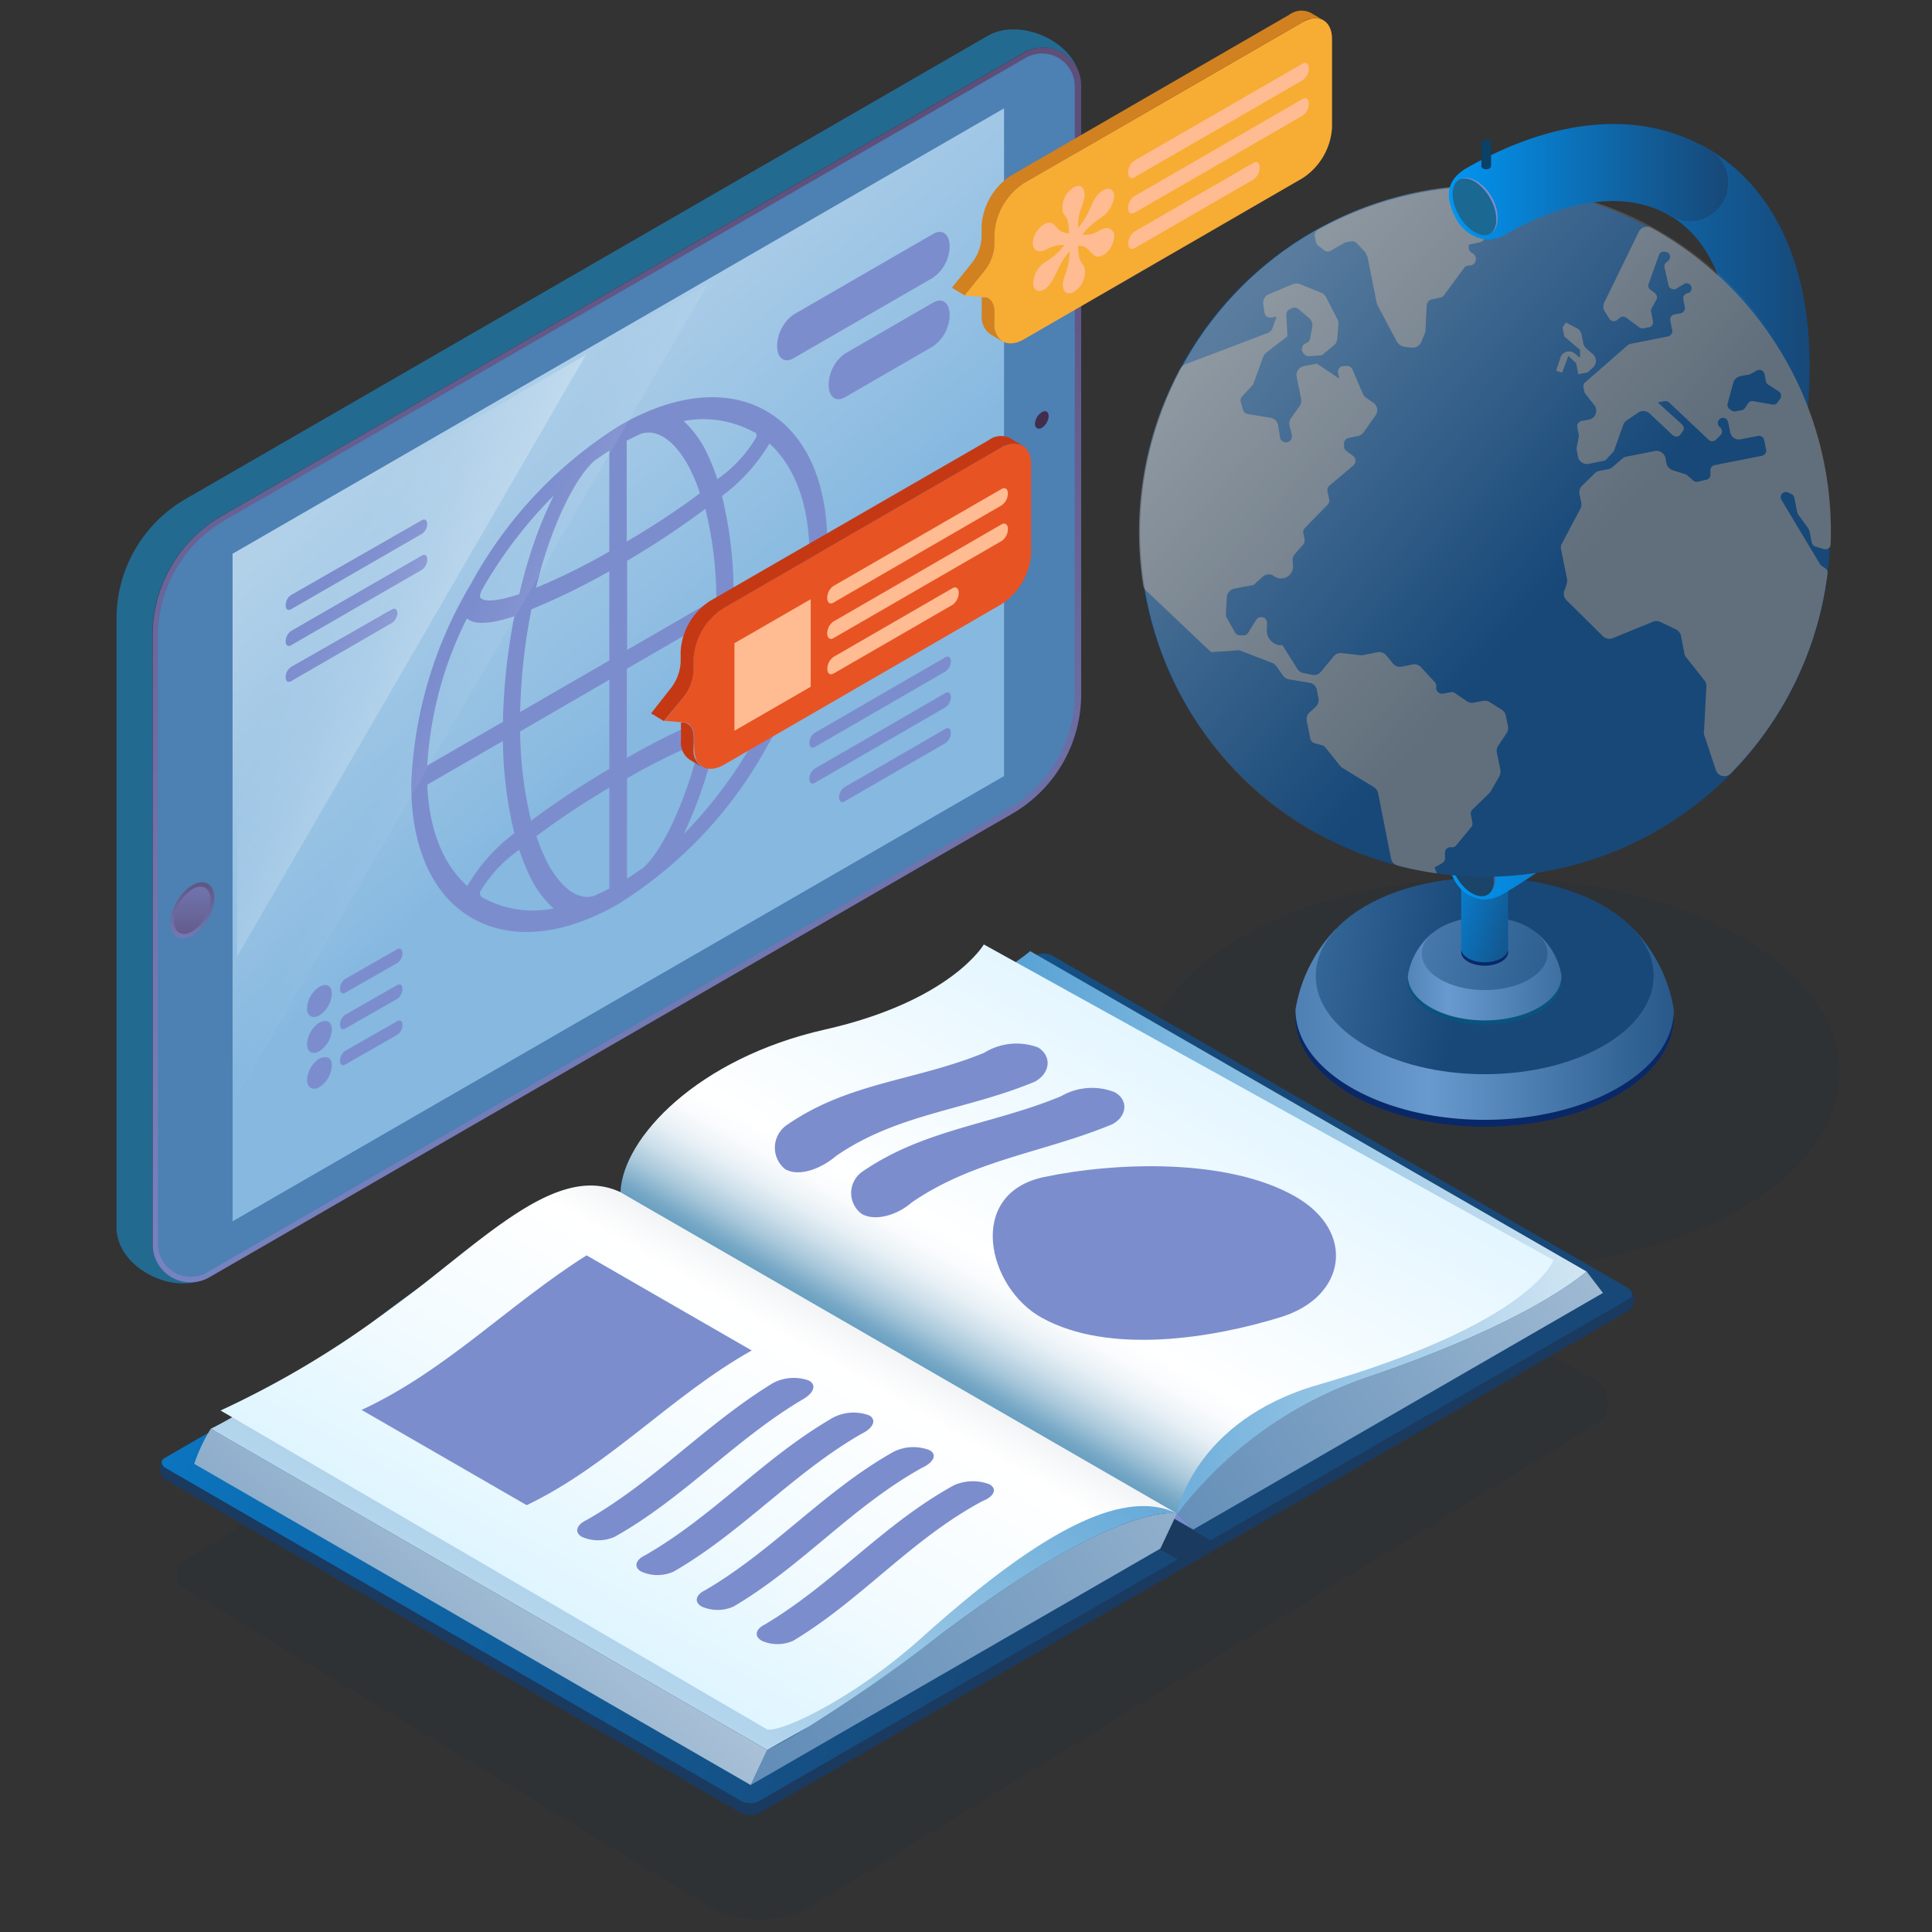 <svg xmlns="http://www.w3.org/2000/svg" xmlns:xlink="http://www.w3.org/1999/xlink" viewBox="0 0 130 130"><rect x="0" y="0" width="130" height="130" fill="#333333" stroke="none"/><defs><style>.cls-1{isolation:isolate;}.cls-2,.cls-43{fill:#c43914;}.cls-2{opacity:0;}.cls-3{fill:#0d2e4f;opacity:0.1;}.cls-4{fill:#236a91;}.cls-5{fill:url(#Gradiente_sem_nome_96);}.cls-6{fill:#4d80b3;}.cls-7{fill:url(#Gradiente_sem_nome_89);}.cls-8{fill:url(#Gradiente_sem_nome_89-2);}.cls-9{fill:url(#linear-gradient);}.cls-10{fill:#422d4d;}.cls-11,.cls-37{mix-blend-mode:color-dodge;}.cls-12{fill:#7c8dce;}.cls-13{fill:url(#Gradiente_sem_nome_53);}.cls-14{fill:url(#Gradiente_sem_nome_52);}.cls-15{fill:#1a3a60;}.cls-16{fill:url(#linear-gradient-2);}.cls-17{fill:url(#linear-gradient-3);}.cls-18{fill:url(#linear-gradient-4);}.cls-19{fill:url(#linear-gradient-5);}.cls-20{fill:url(#linear-gradient-6);}.cls-21{fill:url(#linear-gradient-7);}.cls-22{fill:url(#linear-gradient-8);}.cls-23{fill:url(#linear-gradient-9);}.cls-24{fill:url(#linear-gradient-10);}.cls-25{mix-blend-mode:color-burn;}.cls-26{fill:#092868;}.cls-27{fill:url(#linear-gradient-11);}.cls-28{fill:url(#linear-gradient-12);}.cls-29{fill:#0a537f;}.cls-30{fill:url(#linear-gradient-13);}.cls-31{fill:url(#linear-gradient-14);}.cls-32{fill:url(#linear-gradient-15);}.cls-33{fill:url(#linear-gradient-16);}.cls-34{fill:#5d4e7a;}.cls-35{fill:#1a4568;}.cls-36{fill:url(#radial-gradient);}.cls-37{fill:#7f7f7f;opacity:0.72;}.cls-38{opacity:0.5;fill:url(#linear-gradient-17);}.cls-39{fill:url(#linear-gradient-18);}.cls-40{fill:#1b6893;}.cls-41{fill:#0a4166;}.cls-42{fill:#e85324;}.cls-44{mix-blend-mode:soft-light;}.cls-45{fill:#ffbc92;}.cls-46{fill:#f7ac34;}.cls-47{fill:#d18120;}</style><linearGradient id="Gradiente_sem_nome_96" x1="41.49" y1="112.31" x2="41.49" y2="8.49" gradientUnits="userSpaceOnUse"><stop offset="0" stop-color="#7c8dce"/><stop offset="0.19" stop-color="#7986c5"/><stop offset="0.51" stop-color="#7074ad"/><stop offset="0.9" stop-color="#615685"/><stop offset="1" stop-color="#5d4e7a"/></linearGradient><linearGradient id="Gradiente_sem_nome_89" x1="12.94" y1="65.09" x2="12.94" y2="58.66" gradientTransform="translate(59.29 19.17) rotate(59.69)" gradientUnits="userSpaceOnUse"><stop offset="0" stop-color="#7c8dce"/><stop offset="1" stop-color="#5d4e7a"/></linearGradient><linearGradient id="Gradiente_sem_nome_89-2" x1="12.94" y1="56.5" x2="12.94" y2="64.64" gradientTransform="matrix(1, 0, 0, 1, 0, 0)" xlink:href="#Gradiente_sem_nome_89"/><linearGradient id="linear-gradient" x1="-25.72" y1="-32.2" x2="44.33" y2="47.86" gradientUnits="userSpaceOnUse"><stop offset="0" stop-color="#e9f1f4"/><stop offset="0.21" stop-color="#e5eff3"/><stop offset="0.41" stop-color="#dae8f1"/><stop offset="0.6" stop-color="#c7deed"/><stop offset="0.79" stop-color="#adcee8"/><stop offset="0.98" stop-color="#8bbbe1"/><stop offset="1" stop-color="#86b8e0"/></linearGradient><linearGradient id="Gradiente_sem_nome_53" x1="-918.37" y1="-2675.15" x2="-888.05" y2="-2644.82" gradientTransform="matrix(0.87, -0.5, 0, 1.15, 811.89, 2664.78)" gradientUnits="userSpaceOnUse"><stop offset="0.42" stop-color="#fff" stop-opacity="0"/><stop offset="0.47" stop-color="#fff" stop-opacity="0.03"/><stop offset="0.55" stop-color="#fff" stop-opacity="0.1"/><stop offset="0.63" stop-color="#fff" stop-opacity="0.23"/><stop offset="0.73" stop-color="#fff" stop-opacity="0.4"/><stop offset="0.84" stop-color="#fff" stop-opacity="0.62"/><stop offset="0.96" stop-color="#fff" stop-opacity="0.89"/><stop offset="1" stop-color="#fff"/></linearGradient><linearGradient id="Gradiente_sem_nome_52" x1="-918.57" y1="-2674.68" x2="-896.08" y2="-2652.19" gradientTransform="matrix(0.87, -0.5, 0, 1.15, 811.89, 2664.78)" gradientUnits="userSpaceOnUse"><stop offset="0.17" stop-color="#fff" stop-opacity="0"/><stop offset="0.25" stop-color="#fff" stop-opacity="0.03"/><stop offset="0.35" stop-color="#fff" stop-opacity="0.1"/><stop offset="0.48" stop-color="#fff" stop-opacity="0.23"/><stop offset="0.62" stop-color="#fff" stop-opacity="0.4"/><stop offset="0.77" stop-color="#fff" stop-opacity="0.62"/><stop offset="0.94" stop-color="#fff" stop-opacity="0.89"/><stop offset="1" stop-color="#fff"/></linearGradient><linearGradient id="linear-gradient-2" x1="-20.27" y1="71.2" x2="68.32" y2="112.59" gradientUnits="userSpaceOnUse"><stop offset="0" stop-color="#0196f4"/><stop offset="0.13" stop-color="#048be2"/><stop offset="0.73" stop-color="#125b96"/><stop offset="1" stop-color="#174878"/></linearGradient><linearGradient id="linear-gradient-3" x1="0.3" y1="52.9" x2="73.19" y2="82.8" xlink:href="#linear-gradient-2"/><linearGradient id="linear-gradient-4" x1="141.72" y1="62.92" x2="71.19" y2="107.59" gradientUnits="userSpaceOnUse"><stop offset="0" stop-color="#fff"/><stop offset="0.1" stop-color="#e9eff5"/><stop offset="0.41" stop-color="#adc4d9"/><stop offset="0.68" stop-color="#81a4c5"/><stop offset="0.88" stop-color="#6690b9"/><stop offset="1" stop-color="#5c89b4"/></linearGradient><linearGradient id="linear-gradient-5" x1="44.06" y1="86.66" x2="118.93" y2="77.31" gradientUnits="userSpaceOnUse"><stop offset="0" stop-color="#0071bf"/><stop offset="0.34" stop-color="#54a0d4"/><stop offset="1" stop-color="#fff"/></linearGradient><linearGradient id="linear-gradient-6" x1="128.17" y1="73.45" x2="43.99" y2="122.19" xlink:href="#linear-gradient-4"/><linearGradient id="linear-gradient-7" x1="72.46" y1="54.34" x2="26.57" y2="133.83" xlink:href="#linear-gradient-5"/><linearGradient id="linear-gradient-8" x1="55.43" y1="82.58" x2="10.83" y2="131.94" xlink:href="#linear-gradient-4"/><linearGradient id="linear-gradient-9" x1="113.75" y1="11.58" x2="34.78" y2="148.35" gradientUnits="userSpaceOnUse"><stop offset="0" stop-color="#aae3ff"/><stop offset="0.1" stop-color="#afe5ff"/><stop offset="0.24" stop-color="#bfeaff"/><stop offset="0.38" stop-color="#d8f2ff"/><stop offset="0.54" stop-color="#fcfeff"/><stop offset="0.55" stop-color="#fff"/><stop offset="0.56" stop-color="#f9fbfd"/><stop offset="0.57" stop-color="#e9f1f6"/><stop offset="0.58" stop-color="#cddfea"/><stop offset="0.59" stop-color="#a7c7da"/><stop offset="0.6" stop-color="#77a8c6"/><stop offset="0.62" stop-color="#3c82ad"/><stop offset="0.63" stop-color="#005c94"/></linearGradient><linearGradient id="linear-gradient-10" x1="86.25" y1="30.41" x2="10.33" y2="161.9" gradientUnits="userSpaceOnUse"><stop offset="0.36" stop-color="#5d738b"/><stop offset="0.37" stop-color="#778a9e"/><stop offset="0.39" stop-color="#a8b3c0"/><stop offset="0.41" stop-color="#cdd4dc"/><stop offset="0.42" stop-color="#e9ecef"/><stop offset="0.44" stop-color="#f9fafb"/><stop offset="0.45" stop-color="#fff"/><stop offset="0.53" stop-color="#f2fbff"/><stop offset="0.66" stop-color="#d1f1ff"/><stop offset="0.85" stop-color="#9ce2ff"/><stop offset="1" stop-color="#6ad3ff"/></linearGradient><linearGradient id="linear-gradient-11" x1="67.96" y1="68.93" x2="117.38" y2="68.93" gradientUnits="userSpaceOnUse"><stop offset="0" stop-color="#174878"/><stop offset="0.57" stop-color="#689acf"/><stop offset="0.84" stop-color="#336496"/><stop offset="1" stop-color="#174878"/></linearGradient><linearGradient id="linear-gradient-12" x1="74.51" y1="61.53" x2="98.42" y2="65.42" gradientUnits="userSpaceOnUse"><stop offset="0" stop-color="#689acf"/><stop offset="0.62" stop-color="#336496"/><stop offset="1" stop-color="#174878"/></linearGradient><linearGradient id="linear-gradient-13" x1="11423.86" y1="65.74" x2="11449.38" y2="65.74" gradientTransform="matrix(-1, 0, 0, 1, 11535.86, 0)" xlink:href="#linear-gradient-11"/><linearGradient id="linear-gradient-14" x1="85.23" y1="60.28" x2="112.94" y2="67.6" xlink:href="#linear-gradient-12"/><linearGradient id="linear-gradient-15" x1="83.96" y1="56.16" x2="103.79" y2="62.64" gradientUnits="userSpaceOnUse"><stop offset="0" stop-color="#174878"/><stop offset="0.57" stop-color="#0196f4"/><stop offset="0.63" stop-color="#048be2"/><stop offset="0.88" stop-color="#125b96"/><stop offset="1" stop-color="#174878"/></linearGradient><linearGradient id="linear-gradient-16" x1="97.29" y1="35.1" x2="121.77" y2="35.1" xlink:href="#linear-gradient-2"/><radialGradient id="radial-gradient" cx="651.87" cy="-1168.63" fx="670.077" fy="-1185.916" r="25.1" gradientTransform="translate(-402.08 1270.06) rotate(-7.02)" gradientUnits="userSpaceOnUse"><stop offset="0" stop-color="#689acf"/><stop offset="1" stop-color="#174878"/></radialGradient><linearGradient id="linear-gradient-17" x1="108.56" y1="40.77" x2="71.82" y2="8.39" gradientTransform="translate(-5.12 -1.53) scale(1.01 1.01)" gradientUnits="userSpaceOnUse"><stop offset="0" stop-color="#fff" stop-opacity="0"/><stop offset="1" stop-color="#fff"/></linearGradient><linearGradient id="linear-gradient-18" x1="97.49" y1="12.24" x2="116.19" y2="12.24" xlink:href="#linear-gradient-2"/></defs><title>wwww-1</title><g class="cls-1"><g id="Слой_2" data-name="Слой 2"><g id="Layer_1" data-name="Layer 1"><rect class="cls-2" width="130" height="130"/><path class="cls-3" d="M12.44,106.92l35,21.2a7.11,7.11,0,0,0,7.4,0l52.56-32.29a1.76,1.76,0,0,0-.06-3L67.82,70.62,12.43,105A1.11,1.11,0,0,0,12.44,106.92Z"/><ellipse class="cls-3" cx="100.34" cy="72.19" rx="23.45" ry="13.15"/><path class="cls-4" d="M10.25,83.73v-41a9.25,9.25,0,0,1,4.64-8l54-31.19a2.56,2.56,0,0,1,3.81,1.86c-.32-2.63-4.06-4.23-6.22-3l-54,31.18a9.3,9.3,0,0,0-4.64,8v41c0,2.74,3.89,4.7,6.24,3.33A2.6,2.6,0,0,1,10.25,83.73Z"/><path class="cls-5" d="M68.1,54.76l-54,31.18a2.55,2.55,0,0,1-3.83-2.21v-41a9.25,9.25,0,0,1,4.64-8l54-31.19a2.56,2.56,0,0,1,3.84,2.22v41A9.29,9.29,0,0,1,68.1,54.76Z"/><path class="cls-6" d="M10.63,83.66V42.81a9,9,0,0,1,4.5-7.8L69,3.9a2.21,2.21,0,0,1,3.32,1.92V46.66a9,9,0,0,1-4.5,7.8L14,85.58A2.21,2.21,0,0,1,10.63,83.66Z"/><ellipse class="cls-7" cx="12.94" cy="61.26" rx="2.07" ry="1.2" transform="translate(-46.47 41.51) rotate(-59.69)"/><path class="cls-8" d="M14.17,60.54a2.7,2.7,0,0,1-1.23,2.13c-.68.4-1.24.08-1.24-.7a2.73,2.73,0,0,1,1.24-2.13C13.62,59.44,14.17,59.76,14.17,60.54Z"/><polygon class="cls-9" points="67.56 52.22 15.65 82.18 15.65 37.26 67.56 7.29 67.56 52.22"/><path class="cls-10" d="M70.56,28a1,1,0,0,1-.46.79c-.25.14-.46,0-.46-.26a1,1,0,0,1,.46-.79C70.35,27.58,70.56,27.7,70.56,28Z"/><g class="cls-11"><path class="cls-12" d="M51.67,50.12a28.27,28.27,0,0,0,4-13.48c0-4.35-1.51-7.43-4-8.92l0,0h0c-2.55-1.53-6.11-1.34-10,.93a28.84,28.84,0,0,0-10,10.67h0l0,0a28.34,28.34,0,0,0-4,13.49c0,4.35,1.51,7.43,4,8.91l0,0h0c2.55,1.53,6.11,1.34,10-.93a28.78,28.78,0,0,0,10-10.67h0ZM48.59,48a40.92,40.92,0,0,0,.78-7.11L54.46,38a25.61,25.61,0,0,1-2.68,9.9C51.24,47.4,50,47.56,48.59,48Zm-5.4,10.45c-.33.23-.67.46-1,.67V52.37a43.67,43.67,0,0,1,4.93-2.44c-.18.74-.38,1.47-.6,2.18C45.56,55.13,44.32,57.5,43.19,58.48Zm-6.5-.71a12,12,0,0,1-.6-1.48A55,55,0,0,1,41,53v6.79c-.34.17-.67.33-1,.48C38.88,60.64,37.64,59.7,36.69,57.77Zm-5.26,1.87c-1.58-1.42-2.56-3.74-2.68-6.81l5.09-2.94a27.45,27.45,0,0,0,.77,6.21A12,12,0,0,0,31.43,59.64Zm0-18c.53.49,1.75.33,3.18-.14a40.9,40.9,0,0,0-.77,7.1l-5.09,2.94A25.26,25.26,0,0,1,31.43,41.59ZM40,31c.34-.24.67-.46,1-.67v6.78a42.85,42.85,0,0,1-4.93,2.44c.18-.74.38-1.47.6-2.18C37.64,34.35,38.88,32,40,31Zm6.5.71a12,12,0,0,1,.6,1.48,53.55,53.55,0,0,1-4.93,3.25V29.65c.34-.17.68-.34,1-.48C44.32,28.84,45.56,29.78,46.51,31.71Zm5.27-1.87c1.57,1.42,2.55,3.74,2.68,6.81l-5.09,2.94a27.42,27.42,0,0,0-.78-6.21A12.31,12.31,0,0,0,51.78,29.84ZM48.2,40.26l-6,3.47v-6a56.53,56.53,0,0,0,5.26-3.49A25.4,25.4,0,0,1,48.2,40.26ZM41,38.44v6l-6,3.47A39.79,39.79,0,0,1,35.76,41,47.06,47.06,0,0,0,41,38.44ZM35,49.22l6-3.48v6a58.22,58.22,0,0,0-5.26,3.48A26.33,26.33,0,0,1,35,49.22ZM42.18,51v-6l6-3.47a37.91,37.91,0,0,1-.76,6.85A47.06,47.06,0,0,0,42.18,51Zm8.61-21.93a.31.31,0,0,1,.1.35,9,9,0,0,1-2.62,2.82,14.84,14.84,0,0,0-.69-1.73A7.06,7.06,0,0,0,46,28.33,7.09,7.09,0,0,1,50.79,29.11ZM37.26,33.35a26.93,26.93,0,0,0-1.63,4.1c-.26.82-.49,1.67-.69,2.53-1.63.54-2.47.51-2.63.21,0,0-.06-.12.11-.48A29.67,29.67,0,0,1,37.26,33.35Zm-4.84,27a.3.3,0,0,1-.11-.35,9.12,9.12,0,0,1,2.63-2.82,13,13,0,0,0,.69,1.73,6.77,6.77,0,0,0,1.63,2.22A7.07,7.07,0,0,1,32.42,60.37ZM46,56.13A29.17,29.17,0,0,0,47.58,52c.25-.82.48-1.67.69-2.53,1.63-.54,2.46-.51,2.62-.21,0,0,.06.12-.1.47A30.14,30.14,0,0,1,46,56.13Z"/><path class="cls-12" d="M28.39,35.92,19.58,41c-.2.11-.36,0-.36-.27h0a.85.85,0,0,1,.36-.69L28.39,35c.2-.11.36,0,.36.28h0A.84.84,0,0,1,28.39,35.92Z"/><path class="cls-12" d="M28.39,38.34l-8.81,5.08c-.2.12-.36,0-.36-.27h0a.88.88,0,0,1,.36-.69l8.81-5.08c.2-.12.36,0,.36.27h0A.86.86,0,0,1,28.39,38.34Z"/><path class="cls-12" d="M26.38,41.91l-6.8,3.93c-.2.11-.36,0-.36-.27h0a.85.85,0,0,1,.36-.69L26.38,41c.2-.11.36,0,.36.27h0A.85.85,0,0,1,26.38,41.91Z"/><path class="cls-12" d="M63.62,45.18l-8.8,5.09c-.2.11-.36,0-.36-.28h0a.84.84,0,0,1,.36-.68l8.8-5.09c.2-.11.36,0,.36.27h0A.86.86,0,0,1,63.62,45.18Z"/><path class="cls-12" d="M63.62,47.59l-8.8,5.09c-.2.11-.36,0-.36-.27h0a.86.86,0,0,1,.36-.69l8.8-5.09c.2-.11.36,0,.36.28h0A.84.84,0,0,1,63.62,47.59Z"/><path class="cls-12" d="M63.62,50l-6.8,3.93c-.2.11-.36,0-.36-.28h0a.84.84,0,0,1,.36-.68l6.8-3.93c.2-.12.36,0,.36.27h0A.86.86,0,0,1,63.62,50Z"/><path class="cls-12" d="M22.33,66.87a1.87,1.87,0,0,1-.84,1.45c-.46.26-.83.05-.83-.48a1.83,1.83,0,0,1,.83-1.44C22,66.13,22.33,66.34,22.33,66.87Z"/><path class="cls-12" d="M22.33,69.29a1.84,1.84,0,0,1-.84,1.44c-.46.27-.83.06-.83-.47a1.86,1.86,0,0,1,.83-1.45C22,68.55,22.33,68.76,22.33,69.29Z"/><path class="cls-12" d="M22.33,71.71a1.85,1.85,0,0,1-.84,1.44c-.46.27-.83,0-.83-.48a1.84,1.84,0,0,1,.83-1.44C22,71,22.33,71.18,22.33,71.71Z"/><path class="cls-12" d="M26.73,69.63l-3.5,2c-.2.12-.35,0-.35-.26h0a.8.8,0,0,1,.35-.66l3.5-2c.2-.11.35,0,.35.26h0A.82.82,0,0,1,26.73,69.63Z"/><path class="cls-12" d="M26.73,67.21l-3.5,2c-.2.11-.35,0-.35-.27h0a.81.81,0,0,1,.35-.66l3.5-2c.2-.11.35,0,.35.27h0A.81.81,0,0,1,26.73,67.21Z"/><path class="cls-12" d="M26.73,64.8l-3.5,2c-.2.11-.35,0-.35-.26h0a.82.82,0,0,1,.35-.67l3.5-2c.2-.11.35,0,.35.26h0A.82.82,0,0,1,26.73,64.8Z"/><path class="cls-12" d="M62.79,18.68l-9.4,5.43c-.6.35-1.1,0-1.1-.83h0a2.67,2.67,0,0,1,1.1-2.11l9.4-5.43c.61-.35,1.11,0,1.11.84h0A2.63,2.63,0,0,1,62.79,18.68Z"/><path class="cls-12" d="M62.79,23.3l-5.93,3.43c-.61.35-1.1,0-1.1-.84h0a2.62,2.62,0,0,1,1.1-2.1l5.93-3.43c.61-.35,1.11,0,1.11.84h0A2.63,2.63,0,0,1,62.79,23.3Z"/></g><polygon class="cls-13" points="15.94 73.78 15.94 37.43 47.62 19.14 15.94 73.78"/><polygon class="cls-14" points="15.94 64.39 15.94 37.43 39.43 23.87 15.94 64.39"/><polygon class="cls-15" points="81.45 104.45 79.24 105.72 78.01 105.02 80.29 103.78 81.45 104.45"/><path class="cls-15" d="M79.24,105.73,51.08,122a1.31,1.31,0,0,1-1.2,0L11.18,99.59a.92.92,0,0,1-.09-1.49l39.49,22.61L78,105Z"/><path class="cls-15" d="M109.61,88.19,81.45,104.45l-1.16-.67L109.52,86.7A.89.89,0,0,1,109.61,88.19Z"/><polygon class="cls-15" points="81.45 103.66 79.24 104.93 39.25 81.84 41.46 80.57 81.45 103.66"/><path class="cls-16" d="M79.24,104.93,51.08,121.19a1.34,1.34,0,0,1-1.2,0L11.18,98.8c-.36-.21-.4-.52-.09-.7L39.25,81.84Z"/><path class="cls-17" d="M109.61,87.4,81.45,103.65l-40-23.08L69.62,64.31a1.31,1.31,0,0,1,1.2,0l38.7,22.34C109.88,86.91,109.92,87.22,109.61,87.4Z"/><path class="cls-18" d="M80.29,102.92l-1.1-1.08a27,27,0,0,1,12.69-9.12c6.37-2.15,11.93-4.75,14.88-7.16l1.1,1.44Z"/><polygon class="cls-12" points="80.29 102.92 79.19 101.83 41.75 80.22 42.85 81.3 80.29 102.92"/><path class="cls-19" d="M91.88,92.72c6.37-2.15,11.93-4.75,14.88-7.16L69.32,64c-2.95,2.4-8.51,5-14.88,7.16a27,27,0,0,0-12.69,9.11l37.44,21.62A27,27,0,0,1,91.88,92.72Z"/><path class="cls-20" d="M78.08,104.2l1.11-2.36s-3.91-1-16.31,8.46c-7.38,5.63-11.26,7.45-11.26,7.45l-1.11,2.36Z"/><path class="cls-21" d="M41.75,80.22s-3.91-1-16.31,8.46c-7.38,5.63-11.26,7.46-11.26,7.46l37.44,21.61,2.83-1.59a102.38,102.38,0,0,0,8.43-5.86c12.4-9.44,16.31-8.46,16.31-8.46Z"/><path class="cls-22" d="M50.51,120.11l1.11-2.36L14.18,96.14a11.35,11.35,0,0,0-1.11,2.36Z"/><path class="cls-23" d="M79.19,101.84s1.1-6.22,9.47-8.65c14.43-4.18,15.87-8.4,15.87-8.4L66.2,63.55S64,67.36,55.49,69.28,41.9,76.55,41.75,80.22Z"/><path class="cls-24" d="M79.19,101.84c-3.92-1.93-10,1.93-17.14,8.33-4.44,4-9.39,6.4-10.43,6.2L14.84,94.91a63.27,63.27,0,0,0,10.6-6.23c6.45-4.5,11.72-10.62,16.31-8.46Z"/><g class="cls-25"><path class="cls-12" d="M50.58,90.87c-5.45,3.07-9.5,7.7-15.14,10.41L24.33,94.87c5.71-2.65,9.85-7.06,15.14-10.4Z"/><path class="cls-12" d="M54,94.17c-4.57,2.71-8,6.64-12.64,9.24a2.74,2.74,0,0,1-2.21,0h0c-.53-.31-.35-.81.3-1.12C44,99.71,47.51,95.81,52,93.07a3,3,0,0,1,2.42-.18h0C55,93.2,54.72,93.77,54,94.17Z"/><path class="cls-12" d="M58,96.46c-4.64,2.66-8.06,6.63-12.67,9.29a2.67,2.67,0,0,1-2.18,0h0c-.54-.3-.38-.8.26-1.1,4.61-2.64,8-6.59,12.66-9.27a3,3,0,0,1,2.42-.14h0C59,95.53,58.77,96.09,58,96.46Z"/><path class="cls-12" d="M62.07,98.75c-4.73,2.61-8.09,6.63-12.71,9.35a2.64,2.64,0,0,1-2.15,0h0c-.53-.31-.39-.8.24-1.1,4.61-2.69,8-6.69,12.69-9.32a3,3,0,0,1,2.41-.1h0C63.08,97.87,62.82,98.4,62.07,98.75Z"/><path class="cls-12" d="M66.12,101c-4.81,2.57-8.12,6.62-12.74,9.4a2.59,2.59,0,0,1-2.13,0h0c-.53-.31-.4-.79.21-1.09,4.62-2.75,8-6.78,12.73-9.37a3.13,3.13,0,0,1,2.4-.06h0C67.13,100.2,66.87,100.71,66.12,101Z"/></g><g class="cls-25"><path class="cls-12" d="M87.12,80.49c4.14,2.34,3.49,6.75-.89,8.12-4.59,1.43-11.58,2.58-16.13.06-3.65-2-5.15-8.35.15-9.47C75.17,78.17,82.61,77.94,87.12,80.49Z"/><path class="cls-12" d="M74.82,75.66c-4.63,1.91-9.28,2.37-13.47,5.25-.93.82-2.43,1.31-3.37.77h0a1.75,1.75,0,0,1,0-2.81c4.18-2.9,8.8-3.19,13.42-5.11a4.15,4.15,0,0,1,3.6-.27h0C75.94,74,75.86,75.12,74.82,75.66Z"/><path class="cls-12" d="M69.64,72.78c-4.62,1.93-9.21,2.13-13.38,5-1,.86-2.49,1.43-3.43.89h0a1.85,1.85,0,0,1,.06-2.93c4.17-2.93,8.72-3,13.33-4.9a4.15,4.15,0,0,1,3.63-.36h0C70.79,71.06,70.68,72.21,69.64,72.78Z"/></g><ellipse class="cls-26" cx="99.9" cy="68.4" rx="12.73" ry="7.41"/><path class="cls-27" d="M109.91,62.51a10.2,10.2,0,0,1,2.72,5.43c0,4.09-5.7,7.41-12.73,7.41S87.17,72,87.17,67.94a10.2,10.2,0,0,1,2.72-5.43Z"/><ellipse class="cls-28" cx="99.9" cy="65.66" rx="11.37" ry="6.62"/><ellipse class="cls-29" cx="99.9" cy="65.99" rx="5.17" ry="2.96"/><path class="cls-30" d="M103.44,62.81a4.64,4.64,0,0,1,1.63,2.85c0,1.66-2.31,3-5.17,3s-5.17-1.35-5.17-3a4.64,4.64,0,0,1,1.63-2.85Z"/><path class="cls-31" d="M104.13,64.16c0,1.36-1.89,2.46-4.23,2.46s-4.23-1.1-4.23-2.46,1.89-2.46,4.23-2.46S104.13,62.8,104.13,64.16Z"/><path class="cls-26" d="M101.48,64.06c0,.51-.71.92-1.58.92s-1.58-.41-1.58-.92.71-.91,1.58-.91S101.48,63.56,101.48,64.06Z"/><path class="cls-32" d="M98.32,58.37h3.16v5.47c0,.5-.71.91-1.58.91s-1.58-.41-1.58-.91Z"/><path class="cls-33" d="M99.79,60.53a2.44,2.44,0,0,1-2-1.46c-.86-1.52-.49-2.66.75-3.37,4.76-2.73,9.28-7.47,12.71-13.36s5.34-12.15,5.37-17.63c0-5-1.5-8.6-4.29-10.23A2.59,2.59,0,1,1,114.91,10c4.45,2.6,6.89,7.83,6.86,14.72,0,6.38-2.19,13.56-6.08,20.22S106.62,57,101.08,60.19A2.62,2.62,0,0,1,99.79,60.53Z"/><path class="cls-34" d="M98,56.57a.89.89,0,0,1,.66-.12,1.8,1.8,0,0,1,.62.27,2.91,2.91,0,0,1,.91,1,3,3,0,0,1,.4,1.29,1.74,1.74,0,0,1-.08.68.89.89,0,0,1-.43.5.89.89,0,0,0,.32-.53,1.9,1.9,0,0,0,0-.63,3.41,3.41,0,0,0-.43-1.19,3.58,3.58,0,0,0-.8-1,2,2,0,0,0-.55-.31A.91.91,0,0,0,98,56.57Z"/><path class="cls-35" d="M98,59c-.57-1-.56-2.08,0-2.41s1.52.21,2.09,1.21.57,2.08,0,2.41S98.55,60,98,59Z"/><circle class="cls-36" cx="99.9" cy="35.74" r="23.25" transform="translate(-2.46 7.83) rotate(-4.43)"/><path class="cls-37" d="M96.68,58.77a23.1,23.1,0,0,1-2.63-.53.6.6,0,0,1-.45-.47l-.87-4.4a.67.67,0,0,0-.28-.4l-2.12-1.3a.47.47,0,0,1-.15-.13l-1-1.25a.46.46,0,0,0-.18-.13L88.43,50a.4.4,0,0,1-.26-.3l-.24-1.19a.62.62,0,0,1,.19-.57l.42-.39a.63.63,0,0,0,.18-.57l-.11-.56a.61.61,0,0,0-.5-.48l-1.38-.23a.63.63,0,0,1-.4-.25l-.44-.63a.67.67,0,0,0-.28-.22l-2.18-.84a.58.58,0,0,0-.26,0l-1.68.11h0l-4.38-4.15a.61.61,0,0,1-.19-.35,23.15,23.15,0,0,1,2.49-14.57.67.67,0,0,1,.33-.29l5.55-2.11a.59.59,0,0,0,.35-.37l.26-.74-.35.07a.4.4,0,0,1-.47-.35L85,20.44a.61.61,0,0,1,.37-.64L87,19.12a.64.64,0,0,1,.47,0l1.44.58a.62.62,0,0,1,.32.3L90,21.49a.59.59,0,0,1,.06.32l-.08,1a.58.58,0,0,1-.22.42l-.82.68h0l-.86.06a.4.4,0,0,1-.35-.17l-.06-.08a.41.41,0,0,1,.15-.6l.11-.05a.39.39,0,0,0,.22-.28L88.3,22a.62.62,0,0,0-.21-.59l-.72-.62a.42.42,0,0,0-.42-.06l-.16.07a.41.41,0,0,0-.24.39l.08,1.44h0l-1.41,1.09A.69.69,0,0,0,85,24l-.68,1.87h0l-.74.8a.4.4,0,0,0-.09.39l.15.52a.4.4,0,0,0,.32.28l1.53.25a.63.63,0,0,1,.51.5l.13.82a.4.4,0,0,0,.45.33h0a.4.4,0,0,0,.34-.49l-.15-.63a.6.6,0,0,1,.09-.49l.59-.83a.66.66,0,0,0,.1-.47l-.3-1.49a.61.61,0,0,1,.48-.72l.88-.17h0l1.5,1-.07-.37a.39.39,0,0,1,.31-.47l.2,0a.4.4,0,0,1,.45.23l.71,1.65a.68.68,0,0,0,.22.26l.47.32a.61.61,0,0,1,.16.86l-.81,1.14a.66.66,0,0,1-.38.25l-.61.12a.4.4,0,0,0-.32.47l0,.17a.38.38,0,0,0,.15.24l.47.35a.41.41,0,0,1,0,.63l-1.6,1.35a.42.42,0,0,0-.14.38l.12.57a.41.41,0,0,1-.11.35l-1.52,1.55a.38.38,0,0,0-.11.36l.08.41a.4.4,0,0,1-.09.35l-.56.64a.59.59,0,0,0-.14.52l0,.17a.8.8,0,0,1-1.24.81h0a.6.6,0,0,0-.75,0l-.65.58h0l-1.31.25a.63.63,0,0,0-.49.57l-.06,1.11a.56.56,0,0,0,.08.33l.53.93a.42.42,0,0,0,.43.2l.21,0a.39.39,0,0,0,.26-.19l.52-.85a.4.4,0,0,1,.56-.12l0,0a.39.39,0,0,1,.17.39l0,.29a1,1,0,0,0,.82,1.14l.22,0h0L87.29,45a.58.58,0,0,0,.4.28l.61.13a.6.6,0,0,0,.6-.23l.83-1a.59.59,0,0,1,.55-.23l1.34.15h0l1.07-.21a.62.62,0,0,1,.59.21l.45.55a.63.63,0,0,0,.59.21l.73-.15a.6.6,0,0,1,.58.2l.92,1a.34.34,0,0,1,.09.18l0,.27a.4.4,0,0,0,.47.31l.5-.09a.4.4,0,0,1,.3.06l.8.55a.62.62,0,0,0,.46.09l.62-.12a.62.62,0,0,1,.44.08l.81.51a.58.58,0,0,1,.28.4l.15.73a.62.62,0,0,1-.1.46l-.56.84a.62.62,0,0,0-.09.46l.24,1.17a.69.69,0,0,1-.07.42l-.57,1a1,1,0,0,1-.13.16L99.1,54.45a.39.39,0,0,0-.13.37l.1.51a.37.37,0,0,1-.07.32l-1,1.21a.39.39,0,0,1-.23.15l-.23,0a.39.39,0,0,0-.31.47l0,.18a.4.4,0,0,1-.19.42l-.51.29Zm25.46-22a.36.36,0,0,1-.23-.26l-.14-.72a.64.64,0,0,0-.1-.24l-.65-.9a.67.67,0,0,1-.1-.23l-.18-.92a.35.35,0,0,0-.19-.25l-.23-.11a.35.35,0,0,0-.45.5l2.6,4.33a.57.57,0,0,0,.11.11l.24.16a.34.34,0,0,1,.15.34,23.3,23.3,0,0,1-6.52,13.47.6.6,0,0,1-1-.25l-.79-2.38a.46.46,0,0,1,0-.23l.16-3a.65.65,0,0,0-.14-.42l-1.21-1.53a.5.5,0,0,1-.13-.26l-.23-1.2a.62.62,0,0,0-.34-.43l-1.07-.51a.6.6,0,0,0-.49,0l-2.69,1.1a.62.62,0,0,1-.66-.13l-2.45-2.42a.6.6,0,0,1-.15-.64,2.57,2.57,0,0,0,.2-.7l-.4-2a.61.61,0,0,1,0-.4l1.28-2.42a.56.56,0,0,0,.06-.4l-.12-.59a.62.62,0,0,1,.18-.56l.84-.82a.6.6,0,0,1,.3-.17l.62-.12a.57.57,0,0,0,.28-.14l.65-.56a.62.62,0,0,1,.28-.14l1.92-.38a.62.62,0,0,1,.72.48l.06.34a.65.65,0,0,0,.42.47l.86.27a.37.37,0,0,1,.12.07l.4.35a.35.35,0,0,0,.32.08l.57-.13a.35.35,0,0,0,.27-.42l0-.15a.36.36,0,0,1,.28-.41l3.19-.63a.37.37,0,0,0,.28-.42l-.13-.64a.36.36,0,0,0-.42-.28l-1.16.23a.6.6,0,0,1-.71-.48l-.14-.68a.35.35,0,0,0-.41-.28h0a.35.35,0,0,0-.18.59l.08.08a.35.35,0,0,1,0,.49l-.31.31a.35.35,0,0,1-.49,0l-2.66-2.51a.36.36,0,0,0-.31-.09l-.45.09,1.66,1.51a.35.35,0,0,1,0,.46l-.12.17a.36.36,0,0,1-.53.07L111,27.82a.62.62,0,0,0-.76-.06l-.79.53a.59.59,0,0,0-.23.31l-.61,1.71a.32.32,0,0,1-.08.12l-.44.48a.35.35,0,0,1-.19.1l-1,.2a.61.61,0,0,1-.72-.48l-.08-.42a.49.49,0,0,1,0-.24l.13-.69a.33.33,0,0,0,0-.14l-.1-.49a.37.37,0,0,1,.28-.42l.49-.09a.61.61,0,0,0,.36-1l-.58-.74a.3.3,0,0,1-.07-.15l-.06-.29a.34.34,0,0,1,.11-.33l2.82-2.46a.57.57,0,0,1,.28-.14l2.48-.49a.37.37,0,0,0,.28-.42l-.13-.65a.34.34,0,0,1,.27-.41l.43-.08a.36.36,0,0,0,.28-.42l-.1-.5a.35.35,0,0,1,.27-.42h0a.35.35,0,0,0,.15-.62h0a.35.35,0,0,0-.39,0l-.5.3a.36.36,0,0,1-.53-.23L112,18a.35.35,0,0,1,.12-.34l.13-.11a.35.35,0,0,0-.06-.58l-.08,0a.34.34,0,0,0-.49.2l-.69,1.93a.35.35,0,0,0,.13.4l.29.22a.35.35,0,0,1,.1.45l-.34.62a.31.31,0,0,0,0,.23l.11.59a.34.34,0,0,1-.27.41l-.37.07a.33.33,0,0,1-.27-.06l-.88-.65a.35.35,0,0,0-.43,0l-.19.15a.34.34,0,0,1-.52-.09l-.33-.52a.62.62,0,0,1,0-.59l2.31-4.73a.62.62,0,0,1,.84-.28,23.28,23.28,0,0,1,12.07,21.31.35.35,0,0,1-.47.31Zm-2.52-9.71.17-.24a.35.35,0,0,0-.11-.49l-.7-.45a.35.35,0,0,1-.16-.23l-.09-.48a.36.36,0,0,0-.52-.24l-.52.29-.1,0-.49.09a.64.64,0,0,0-.47.44l-.38,1.4a.35.35,0,0,0,.13.38l.13.09a.33.33,0,0,0,.27.06l.42-.08a.34.34,0,0,0,.22-.15l.23-.34A.34.34,0,0,1,118,27l1.26.22A.34.34,0,0,0,119.62,27.07Zm-12.8-2,.35-.31a.61.61,0,0,0,0-.93l-.42-.36a.61.61,0,0,1-.21-.34l-.12-.61a.58.58,0,0,0-.31-.42l-.75-.39-.22.34.12.6,1.06.9v.54l-.33-.27a.61.61,0,0,0-1,.28l-.28.85.4.13.42-1.13.52.49.15.75Zm-8-7.2.14,0a.44.44,0,0,0,.27-.17h0a.45.45,0,0,0-.16-.66l0,0a.42.42,0,0,1-.24-.31l0-.26.73-.15a.46.46,0,0,0,.3-.21l.07-.13a.47.47,0,0,0,.05-.31l-.51-2.56a.65.65,0,0,0-.67-.53,22.6,22.6,0,0,0-3.33.41,23.69,23.69,0,0,0-6.78,2.48.46.46,0,0,0-.22.48l.07.32a.46.46,0,0,0,.15.26l.41.32a.42.42,0,0,0,.5,0l.82-.48a.42.42,0,0,1,.14-.06l.33-.06a.44.44,0,0,1,.41.13l.56.6.16.32.61,3.08.07.19L94,23a.7.7,0,0,0,.49.33l.47.06a.65.65,0,0,0,.69-.41l.27-.67,0-.2L96,20.55a.46.46,0,0,1,.36-.41l.54-.11a.41.41,0,0,0,.27-.17L98.54,18A.41.41,0,0,1,98.81,17.87Z"/><circle class="cls-38" cx="100.06" cy="35.8" r="23.35"/><path class="cls-39" d="M100,16.12a2.64,2.64,0,0,1-2.06-1.49c-.84-1.6-.46-2.63.78-3.34,6-3.42,11.74-3.88,16.19-1.28a2.59,2.59,0,1,1-2.61,4.47c-2.79-1.62-6.7-1.16-11,1.3A2.42,2.42,0,0,1,100,16.12Z"/><path class="cls-12" d="M98.18,12.1a.88.88,0,0,1,.66-.12,2,2,0,0,1,.62.27,3,3,0,0,1,.91,1,2.91,2.91,0,0,1,.4,1.29,1.9,1.9,0,0,1-.08.67.88.88,0,0,1-.43.51.92.92,0,0,0,.32-.54,1.9,1.9,0,0,0,0-.63,3.43,3.43,0,0,0-.43-1.18,3.3,3.3,0,0,0-.81-1,1.46,1.46,0,0,0-.54-.31A.86.86,0,0,0,98.18,12.1Z"/><path class="cls-40" d="M98.17,14.51c-.57-1-.57-2.08,0-2.41s1.51.21,2.09,1.22.56,2.08,0,2.41S98.74,15.51,98.17,14.51Z"/><path class="cls-41" d="M100,9.41c-.18,0-.32.08-.32.19v1.6c0,.1.14.19.32.19s.32-.09.33-.19V9.6C100.34,9.5,100.2,9.41,100,9.41Z"/><path class="cls-42" d="M67.38,30.12,48.66,40.93a4.39,4.39,0,0,0-2,3.43v.71A3.07,3.07,0,0,1,46,46.9l-1.29,1.6,1.29.11c.44,0,.71.42.71,1v.71c0,1.26.89,1.77,2,1.14L67.38,40.66a4.39,4.39,0,0,0,2-3.43v-6C69.37,30,68.48,29.49,67.38,30.12Z"/><path class="cls-43" d="M46.67,45.07v-.71a4.39,4.39,0,0,1,2-3.43L67.38,30.12A1.41,1.41,0,0,1,68.82,30h0L68,29.5h0a1.36,1.36,0,0,0-1.46.11L47.8,40.42a4.34,4.34,0,0,0-2,3.42v.71a3.09,3.09,0,0,1-.72,1.83L43.81,48l.86.52L46,46.9A3.07,3.07,0,0,0,46.67,45.07Z"/><path class="cls-43" d="M46.67,50.33v-.71c0-.59-.27-1-.71-1h-.14v1.22a1.37,1.37,0,0,0,.58,1.27l.82.5h0A1.39,1.39,0,0,1,46.67,50.33Z"/><g class="cls-44"><path class="cls-45" d="M67.4,34,56.08,40.55c-.23.14-.42,0-.42-.31h0a1,1,0,0,1,.42-.81L67.4,32.9c.23-.13.42,0,.42.32h0A1,1,0,0,1,67.4,34Z"/><path class="cls-45" d="M67.4,36.4,56.08,42.94c-.23.13-.42,0-.42-.32h0a1,1,0,0,1,.42-.8L67.4,35.28c.23-.13.42,0,.42.32h0A1,1,0,0,1,67.4,36.4Z"/><path class="cls-45" d="M64.09,40.7l-8,4.62c-.23.13-.42,0-.42-.32h0a1,1,0,0,1,.42-.8l8-4.62c.23-.14.42,0,.42.31h0A1,1,0,0,1,64.09,40.7Z"/><polygon class="cls-45" points="49.42 49.17 54.55 46.21 54.55 40.32 49.42 43.28 49.42 49.17"/></g><path class="cls-46" d="M87.63,1.5,68.9,12.31a4.4,4.4,0,0,0-2,3.43v.71a3.07,3.07,0,0,1-.71,1.83l-1.29,1.6,1.29.11c.44,0,.71.42.71,1v.71c0,1.26.89,1.77,2,1.13L87.63,12a4.37,4.37,0,0,0,2-3.42v-6C89.61,1.38,88.72.87,87.63,1.5Z"/><path class="cls-47" d="M66.92,16.45v-.71a4.4,4.4,0,0,1,2-3.43L87.63,1.5a1.41,1.41,0,0,1,1.44-.12h0l-.84-.5h0a1.37,1.37,0,0,0-1.46.1L68.05,11.8a4.35,4.35,0,0,0-2,3.42v.71a3.07,3.07,0,0,1-.71,1.83l-1.29,1.6.86.52,1.29-1.6A3.07,3.07,0,0,0,66.92,16.45Z"/><path class="cls-47" d="M66.92,21.71V21c0-.59-.27-1-.71-1h-.15v1.21a1.39,1.39,0,0,0,.58,1.28l.83.5h0A1.39,1.39,0,0,1,66.92,21.71Z"/><g class="cls-44"><path class="cls-45" d="M87.65,5.4,76.33,11.93c-.23.14-.42,0-.42-.31h0a1,1,0,0,1,.42-.81L87.65,4.28c.23-.13.42,0,.42.32h0A1,1,0,0,1,87.65,5.4Z"/><path class="cls-45" d="M87.65,7.78,76.33,14.32c-.23.13-.42,0-.42-.32h0a1,1,0,0,1,.42-.8L87.65,6.66c.23-.13.42,0,.42.32h0A1,1,0,0,1,87.65,7.78Z"/><path class="cls-45" d="M84.34,12.08l-8,4.62c-.23.13-.42,0-.42-.32h0a1,1,0,0,1,.42-.8l8-4.62c.23-.14.42,0,.42.31h0A1,1,0,0,1,84.34,12.08Z"/><path class="cls-45" d="M73,18.3a1.58,1.58,0,0,1-.73,1.33c-.42.25-.75.06-.75-.49s.44-1,.46-2.24c-.9,1-1,2.16-1.76,2.6-.36.2-.7,0-.7-.43A1.78,1.78,0,0,1,69.93,18c.47-.58.8-.38,1.7-1.52a2.44,2.44,0,0,0-1.25.31c-.45.27-.89.06-.89-.41a1.64,1.64,0,0,1,.72-1.26c.88-.51.64.51,1.72.59,0-1.48-.44-1-.44-1.72a1.61,1.61,0,0,1,.74-1.37c.43-.25.75-.06.75.51s-.45,1-.45,2.23c1.08-1.32.82-2,1.72-2.57.35-.21.72-.06.72.43a2,2,0,0,1-.9,1.44,4.65,4.65,0,0,0-1.24,1.13c.9.1,1.23-.48,1.7-.44a.5.5,0,0,1,.44.56,1.59,1.59,0,0,1-.7,1.23c-.86.5-.82-.68-1.73-.6C72.57,18.06,73,17.53,73,18.3Z"/></g></g></g></g></svg>
